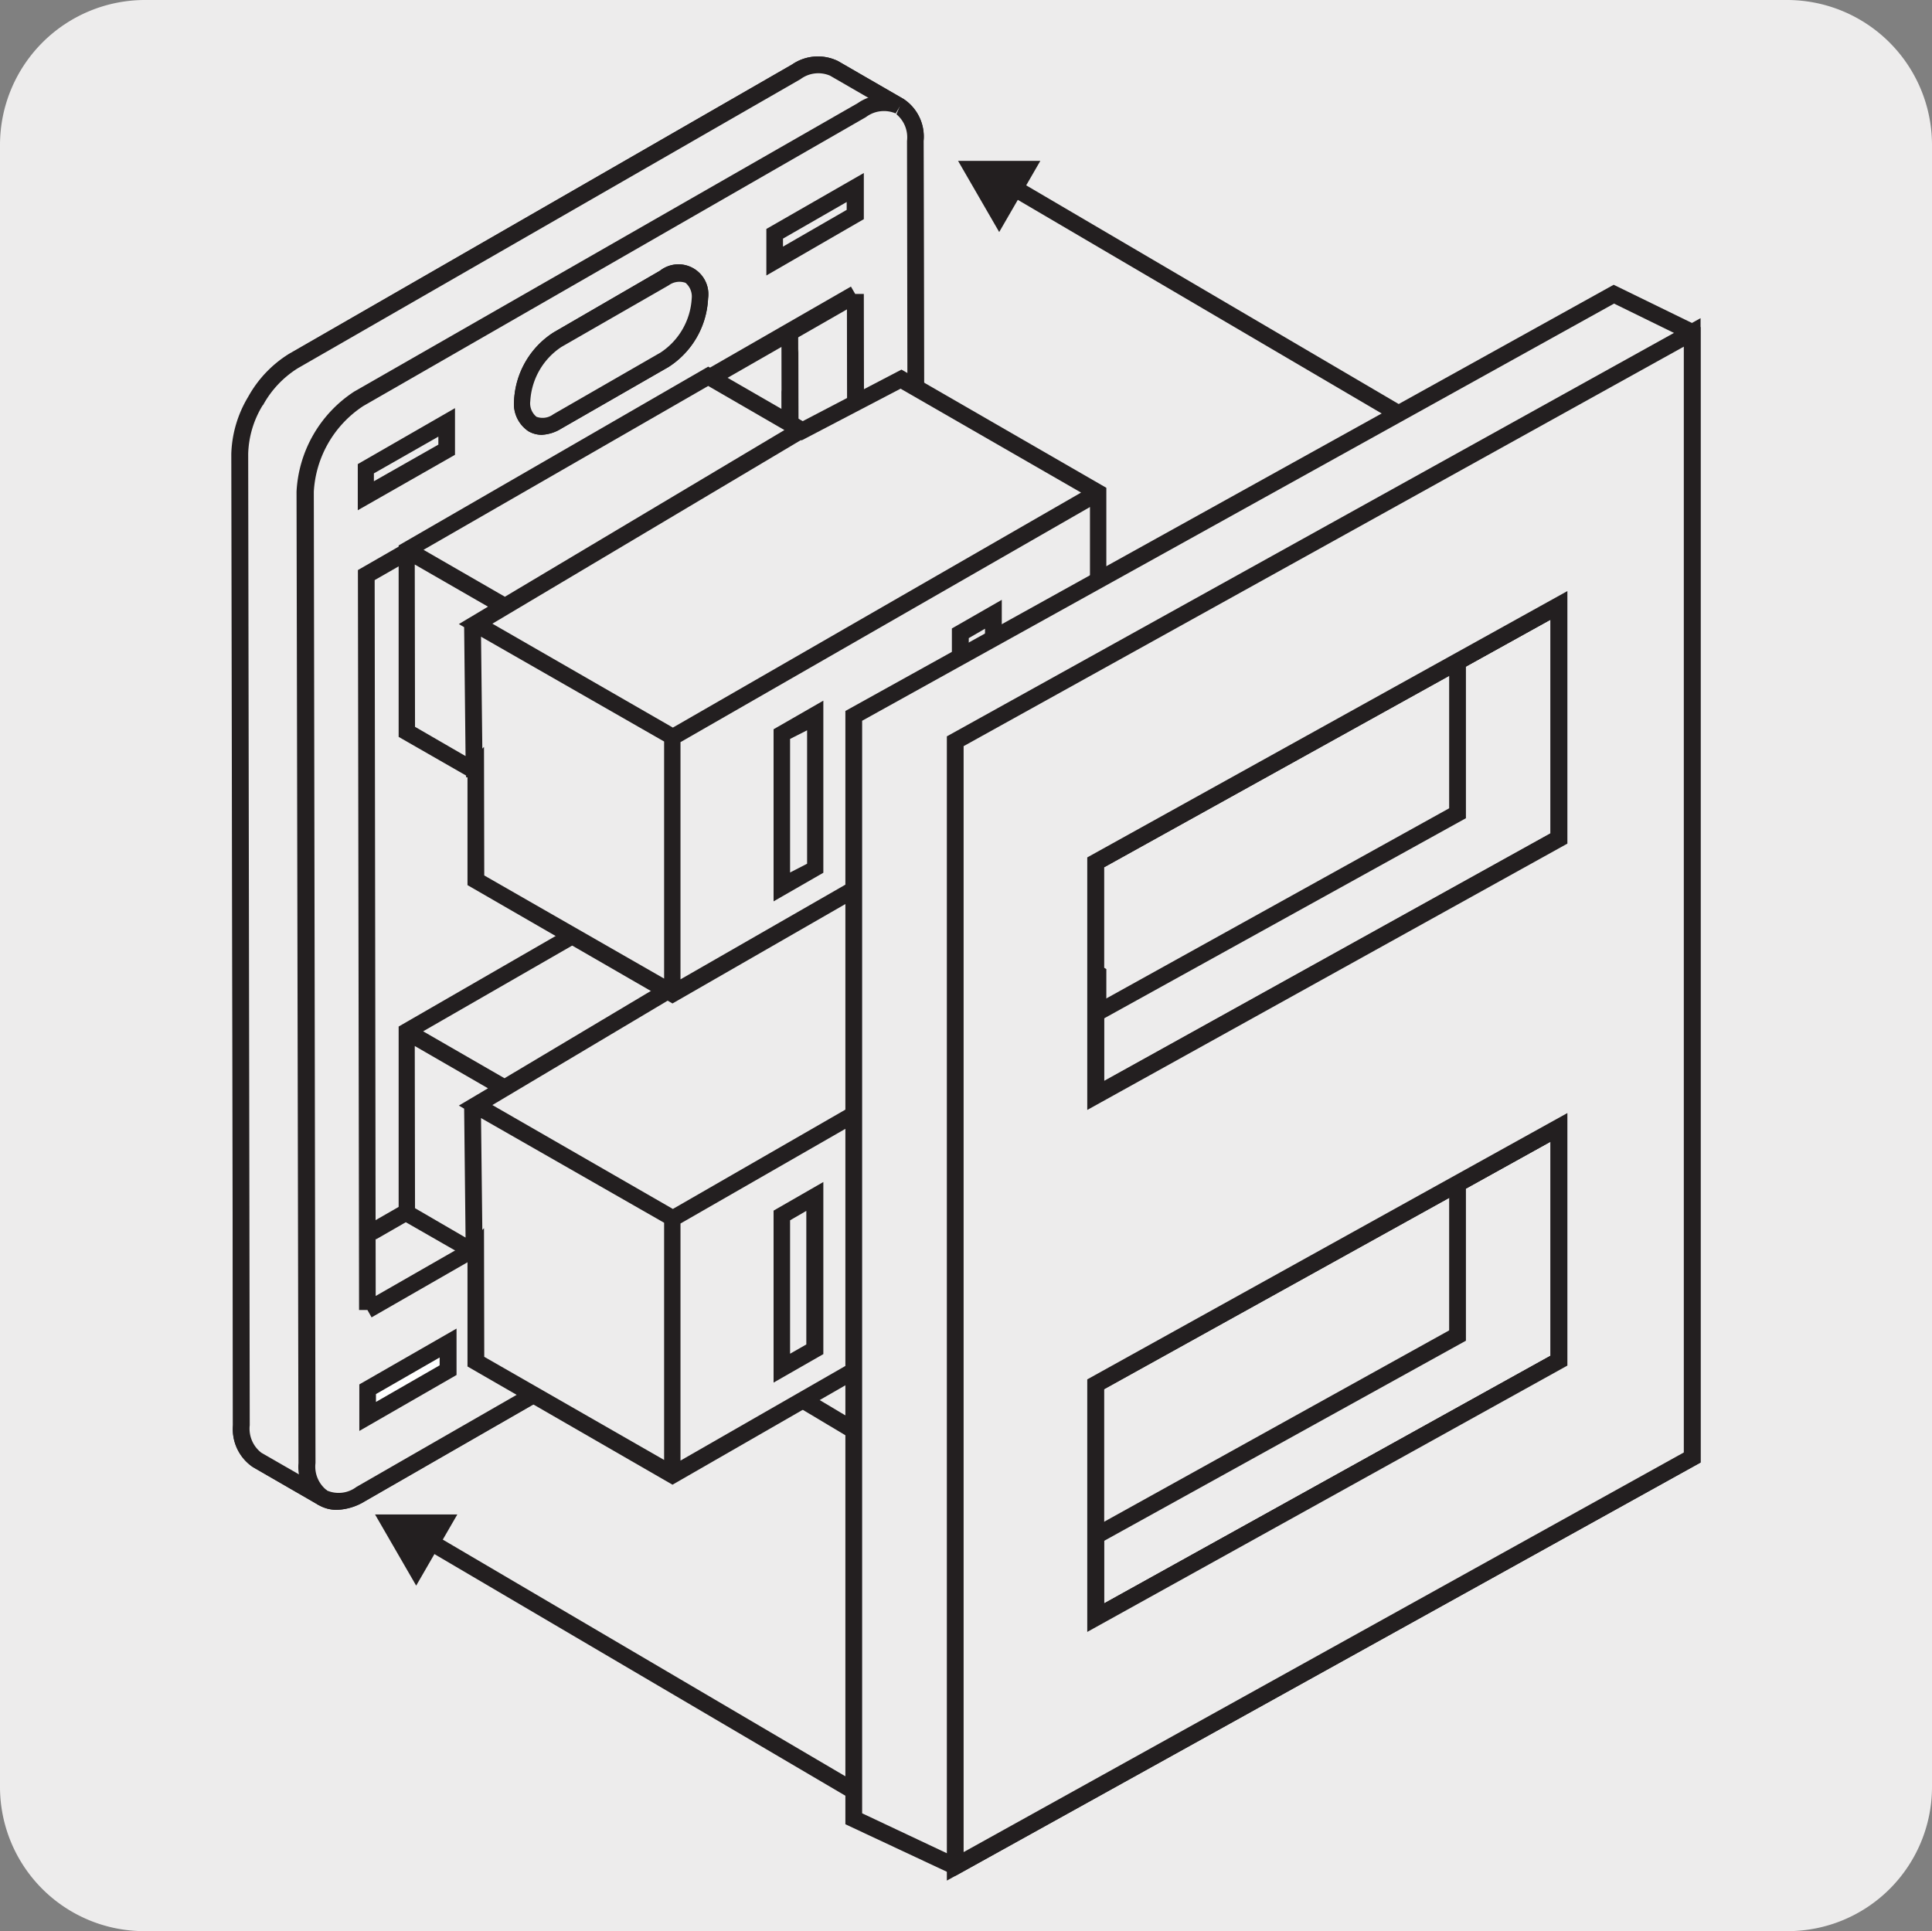 <svg xmlns="http://www.w3.org/2000/svg" viewBox="0 0 149.85 149.8"><rect x="0" y="0" width="149.85" height="149.8" fill="#808080" stroke="none"/><defs><style>.cls-1{fill:#edecec;}.cls-2{fill:#231f20;}.cls-3{fill:#929497;}.cls-4{fill:#fff;}</style></defs><title>47063-02</title><g id="Capa_2" data-name="Capa 2"><path class="cls-1" d="M11.25,0H138.56a11.25,11.25,0,0,1,11.29,11.21v127.4a11.19,11.19,0,0,1-11.19,11.19H11.19A11.19,11.19,0,0,1,0,138.61H0V11.24A11.25,11.25,0,0,1,11.25,0Z"/></g><g id="Capa_3" data-name="Capa 3"><path class="cls-2" d="M26.13,117.12a2.8,2.8,0,0,1-1.42-.38l-5.08-2.93a3.56,3.56,0,0,1-1.56-3.25L18,35.19a9,9,0,0,1,1.3-4.41h0a9.08,9.08,0,0,1,3.18-3.34L61.44,5A3.54,3.54,0,0,1,65,4.74l5.08,2.94a3.5,3.5,0,0,1,1.55,3.24l.13,75.37a9.13,9.13,0,0,1-1.3,4.42A9,9,0,0,1,67.32,94l-39,22.43A4.42,4.42,0,0,1,26.13,117.12ZM20.38,31.43a7.61,7.61,0,0,0-1.13,3.76l.12,75.37a2.33,2.33,0,0,0,.9,2.12l5.09,2.94a2.32,2.32,0,0,0,2.29-.28l39-22.42a8.48,8.48,0,0,0,3.82-6.63l-.12-75.37a2.31,2.31,0,0,0-.9-2.12L64.38,5.86a2.35,2.35,0,0,0-2.29.28l-39,22.43a7.77,7.77,0,0,0-2.69,2.86Z"/><path class="cls-1" d="M19.81,31.1A8.54,8.54,0,0,1,22.75,28l39-22.42a2.93,2.93,0,0,1,2.94-.28l5.08,2.94A2.9,2.9,0,0,1,71,10.92l.12,75.37a8.35,8.35,0,0,1-1.21,4.1A8.56,8.56,0,0,1,67,93.48L28,115.9a2.94,2.94,0,0,1-2.94.29L20,113.25a2.91,2.91,0,0,1-1.23-2.69L18.6,35.2a8.45,8.45,0,0,1,1.21-4.1m8.68,64.67L61.34,76.89l-.07-51.18L28.41,44.6Z"/><path class="cls-2" d="M26.13,117.12a2.79,2.79,0,0,1-1.42-.37l-5.09-2.94a3.54,3.54,0,0,1-1.55-3.25L17.94,35.2a9.1,9.1,0,0,1,1.31-4.42h0a9.08,9.08,0,0,1,3.18-3.34L61.44,5A3.54,3.54,0,0,1,65,4.74l5.09,2.94a3.5,3.5,0,0,1,1.55,3.24l.13,75.37a9.8,9.8,0,0,1-4.48,7.76l-39,22.42A4.42,4.42,0,0,1,26.13,117.12ZM20.38,31.43a7.61,7.61,0,0,0-1.13,3.76l.12,75.37a2.36,2.36,0,0,0,.9,2.13l5.09,2.93a2.29,2.29,0,0,0,2.29-.28l39-22.42a8.49,8.49,0,0,0,3.82-6.62l-.12-75.37a2.33,2.33,0,0,0-.9-2.13L64.38,5.87a2.31,2.31,0,0,0-2.29.27l-39,22.43a7.77,7.77,0,0,0-2.69,2.86Zm7.46,65.46-.08-52.67L61.92,24.59,62,77.27ZM29.06,45l.08,49.67L60.69,76.52l-.07-49.69Z"/><path class="cls-1" d="M69.79,8.24a2.91,2.91,0,0,0-2.94.28l-39,22.42A8.38,8.38,0,0,0,24.9,34a8.51,8.51,0,0,0-1.22,4.09l.13,75.36A2.9,2.9,0,0,0,25,116.18"/><path class="cls-2" d="M24.71,116.75a3.56,3.56,0,0,1-1.56-3.25L23,38.13a9.87,9.87,0,0,1,4.48-7.76L66.53,8a3.57,3.57,0,0,1,3.59-.28L69.47,8.8a2.31,2.31,0,0,0-2.3.28l-39,22.42a8.53,8.53,0,0,0-3.83,6.63l.13,75.36a2.33,2.33,0,0,0,.9,2.13Zm4.11-14.56-.32-.57h-.65l-.09-57.4L66,22.23l.33.57H67l.08,57.41ZM29.06,45l.08,55.53,36.63-21-.08-55.53Z"/><path class="cls-3" d="M43.19,26.35l8.32-4.78c1.52-.87,2.75-.16,2.76,1.59a6,6,0,0,1-2.74,4.76L43.2,32.7c-1.52.88-2.75.16-2.75-1.59a6,6,0,0,1,2.74-4.76"/><path class="cls-2" d="M42,33.73a2.1,2.1,0,0,1-1-.27,2.55,2.55,0,0,1-1.13-2.35,6.66,6.66,0,0,1,3.06-5.32h0L51.19,21a2.32,2.32,0,0,1,3.73,2.15,6.68,6.68,0,0,1-3.07,5.32l-8.32,4.78A3.17,3.17,0,0,1,42,33.73Zm1.55-6.82a5.4,5.4,0,0,0-2.42,4.2,1.35,1.35,0,0,0,.48,1.22,1.38,1.38,0,0,0,1.3-.19l8.32-4.79a5.39,5.39,0,0,0,2.42-4.19,1.39,1.39,0,0,0-.48-1.22,1.4,1.4,0,0,0-1.3.19Z"/><path class="cls-1" d="M43.19,26.35l8.32-4.78c1.52-.87,2.75-.16,2.76,1.59a6,6,0,0,1-2.74,4.76L43.2,32.7c-1.52.88-2.75.16-2.75-1.59a6,6,0,0,1,2.74-4.76"/><path class="cls-2" d="M42,33.73a2.1,2.1,0,0,1-1-.27,2.55,2.55,0,0,1-1.13-2.35,6.66,6.66,0,0,1,3.06-5.32h0L51.19,21a2.32,2.32,0,0,1,3.73,2.15,6.68,6.68,0,0,1-3.07,5.32l-8.32,4.78A3.17,3.17,0,0,1,42,33.73Zm1.55-6.82a5.4,5.4,0,0,0-2.42,4.2,1.35,1.35,0,0,0,.48,1.22,1.38,1.38,0,0,0,1.3-.19l8.32-4.79a5.39,5.39,0,0,0,2.42-4.19,1.39,1.39,0,0,0-.48-1.22,1.4,1.4,0,0,0-1.3.19Z"/><path class="cls-3" d="M43.31,96.5l8.32-4.78c1.52-.87,2.75-.16,2.76,1.59a6,6,0,0,1-2.75,4.76l-8.32,4.78c-1.52.87-2.76.17-2.76-1.59a6,6,0,0,1,2.75-4.76"/><path class="cls-2" d="M42.09,103.88a2,2,0,0,1-1-.28,2.54,2.54,0,0,1-1.14-2.34A6.64,6.64,0,0,1,43,95.94l8.33-4.78A2.32,2.32,0,0,1,55,93.31,6.66,6.66,0,0,1,52,98.63l-8.32,4.78A3.11,3.11,0,0,1,42.09,103.88Zm1.54-6.81a5.37,5.37,0,0,0-2.42,4.19,1.37,1.37,0,0,0,.48,1.22,1.4,1.4,0,0,0,1.3-.19l8.33-4.78a5.46,5.46,0,0,0,2.42-4.2,1.33,1.33,0,0,0-.49-1.21,1.37,1.37,0,0,0-1.3.18Z"/><path class="cls-4" d="M43.31,96.5l8.32-4.78c1.52-.87,2.75-.16,2.76,1.59a6,6,0,0,1-2.75,4.76l-8.32,4.78c-1.52.87-2.76.17-2.76-1.59a6,6,0,0,1,2.75-4.76"/><path class="cls-2" d="M42.09,103.88a2,2,0,0,1-1-.28,2.54,2.54,0,0,1-1.14-2.34A6.64,6.64,0,0,1,43,95.94l8.33-4.78A2.32,2.32,0,0,1,55,93.31,6.66,6.66,0,0,1,52,98.63l-8.32,4.78A3.11,3.11,0,0,1,42.09,103.88Zm1.54-6.81a5.37,5.37,0,0,0-2.42,4.19,1.37,1.37,0,0,0,.48,1.22,1.4,1.4,0,0,0,1.3-.19l8.33-4.78a5.46,5.46,0,0,0,2.42-4.2,1.33,1.33,0,0,0-.49-1.21,1.37,1.37,0,0,0-1.3.18Z"/><polygon class="cls-1" points="60.09 20.25 66.32 16.66 66.32 14.55 60.08 18.13 60.09 20.25"/><path class="cls-2" d="M59.44,21.37V17.76L67,13.42V17Zm1.29-2.86v.62l4.94-2.85v-.61Z"/><polygon class="cls-1" points="28.4 38.46 34.63 34.87 34.63 32.75 28.39 36.34 28.4 38.46"/><path class="cls-2" d="M27.75,39.58V36l7.54-4.34v3.62ZM29,36.72v.61L34,34.49v-.62Z"/><polygon class="cls-4" points="60.2 91.66 66.44 88.08 66.44 85.97 60.19 89.55 60.2 91.66"/><path class="cls-2" d="M59.56,92.79l0-3.62,7.55-4.32v3.6Zm1.28-2.86v.61l4.94-2.84v-.61Z"/><polygon class="cls-4" points="28.52 109.88 34.75 106.29 34.75 104.18 28.51 107.76 28.52 109.88"/><path class="cls-2" d="M27.87,111v-3.61l7.54-4.33v3.6Zm1.29-2.86v.61l4.94-2.84v-.61Zm0-12L28.52,95,60.69,76.52l-.08-50.47h1.3L62,77.27Z"/><polygon class="cls-4" points="60.2 86.67 66.44 83.08 66.44 80.98 60.19 84.56 60.2 86.67"/><path class="cls-2" d="M59.56,87.79l0-3.61,7.55-4.33v3.61Zm1.28-2.86v.62l4.94-2.84V82.1ZM127,43.72l-49.39-29,.66-1.12,49.39,29Z"/><polygon class="cls-2" points="75.44 13.08 77.51 16.66 79.56 13.08 75.44 13.08"/><path class="cls-2" d="M72.19,143.19,33.52,120.45l-.16.28-.9-.51.16-.29-.28-.17.66-1.12,39.85,23.43ZM77.5,18l-3.19-5.52h6.38Zm-.94-4.22.94,1.62.94-1.62Z"/><polygon class="cls-2" points="30.22 118.16 32.29 121.74 34.34 118.16 30.22 118.16"/><path class="cls-2" d="M91.61,126.89,43.9,98.39l-.19.33-.9-.52.2-.35h0l.46-.78h0l.21-.34,48.59,29ZM32.28,123l-3.19-5.52h6.38Zm-.94-4.22.94,1.62.94-1.62Z"/><polygon class="cls-2" points="40.57 96.14 42.64 99.72 44.7 96.14 40.57 96.14"/><path class="cls-2" d="M42.64,101l-3.19-5.53h6.38Zm-.94-4.23.94,1.63.94-1.63Z"/><polygon class="cls-1" points="54.93 66.53 62.24 70.75 69.9 66.74 85.16 75.55 85.19 95.44 52.16 114.42 36.91 105.62 36.89 96.89 36.72 97.08 31.55 94.09 31.51 79.99 54.93 66.53"/><path class="cls-2" d="M52.16,115.17,36.26,106l0-8.36h-.11v-.15l-5.23-3,0-14.86L54.93,65.78,62.26,70l7.66-4,15.89,9.17,0,20.65Zm.62-20.26,0,18.39L84.54,95.07l0-18.4ZM37.56,105.25l13.95,8,0-18.4L37.31,86.73l.1,8.68.13-.14ZM32.19,93.72,36.11,96,36,86l-.41-.24,2.26-1.34-5.68-3.28Zm6-8,14,8.06L83.85,75.55l-14-8.07-7.65,4-.1,0ZM32.82,80l6.31,3.64L60.84,70.69l-5.91-3.41ZM60,107.25l0-13.34,3.86-2.22,0,13.35Zm1.28-12.59,0,10.35,1.26-.72,0-10.36Zm12.55,4.79,0-13.36,3.87-2.23,0,13.36Zm1.27-12.61,0,10.36,1.26-.73,0-10.36Z"/><polygon class="cls-1" points="54.93 29.19 62.24 33.41 69.9 29.41 85.16 38.21 85.19 58.11 52.16 77.09 36.91 68.29 36.89 59.56 36.72 59.74 31.55 56.76 31.51 42.65 54.93 29.19"/><path class="cls-2" d="M52.16,77.84l-15.9-9.18,0-8.36h-.11v-.14l-5.23-3,0-14.85L54.93,28.44l7.33,4.23,7.66-4,15.89,9.17,0,20.65Zm.62-20.27,0,18.4L84.54,57.73l0-18.4ZM37.56,67.91l13.95,8,0-18.39L37.31,49.39l.1,8.68.13-.13ZM32.19,56.38l3.92,2.27-.11-10-.41-.24,2.26-1.35-5.68-3.27Zm6-8,14,8.06L83.85,38.21l-14-8.06-7.65,4-.1,0Zm-5.34-5.73,6.31,3.64L60.84,33.36l-5.91-3.42ZM60,69.92l0-13.35,3.86-2.22,0,13.35Zm1.28-12.6,0,10.36L62.6,67l0-10.35Zm12.55,4.79,0-13.36,3.87-2.22,0,13.35ZM75.14,49.5l0,10.36,1.26-.73,0-10.36Z"/><polygon class="cls-1" points="113.05 103.58 84.98 119.15 84.98 125.49 120.92 105.55 120.92 87.45 113.05 91.82 113.05 103.58"/><path class="cls-2" d="M84.33,126.6v-7.83L112.4,103.2V91.43l9.17-5.08v19.58Zm1.3-7.07v4.86l34.64-19.22V88.55L113.7,92.2V104Z"/><polygon class="cls-1" points="113.05 63.08 84.98 78.66 84.98 85 120.92 65.06 120.92 46.95 113.05 51.32 113.05 63.08"/><path class="cls-2" d="M84.33,86.1V78.27L112.4,62.7V50.94l9.17-5.09V65.44ZM85.63,79v4.85l34.64-19.22V48.06L113.7,51.7V63.47Z"/><path class="cls-1" d="M120.92,65.06,85,85V66.89l28.07-15.57L120.92,47Zm0,40.49L85,125.49v-18.1l28.07-15.57,7.87-4.37Zm4.26-82.73-59,32.71v85.54l7.87,3.71,57.16-31.72V25.79Z"/><path class="cls-2" d="M74.11,145.51l-8.54-4V55.15l59.59-33.06,6.74,3.29v88.07Zm-7.24-4.85,7.19,3.39,56.54-31.37V26.2l-5.41-2.65L66.87,55.91ZM84.32,126.6V107l37.25-20.66v19.58Zm1.31-18.83v16.62l34.64-19.22V88.55ZM84.32,86.1V66.51l37.25-20.66V65.44Zm1.31-18.82V83.89l34.64-19.22V48.06Z"/><path class="cls-1" d="M120.92,65.06,85,85V66.9l35.94-20Zm0,40.49L85,125.49v-18.1l35.94-19.94Zm-46.83-48v87.27l57.16-31.72V25.79Z"/><path class="cls-2" d="M73.44,145.88V57.12L131.9,24.68v88.77Zm1.3-88v85.79l55.86-31V26.89Zm9.59,68.71V107l37.24-20.66v19.59Zm1.3-18.83v16.62l34.64-19.22V88.56ZM84.33,86.1V66.51l37.24-20.66V65.44Zm1.3-18.82V83.89l34.64-19.22V48.06Z"/></g></svg>